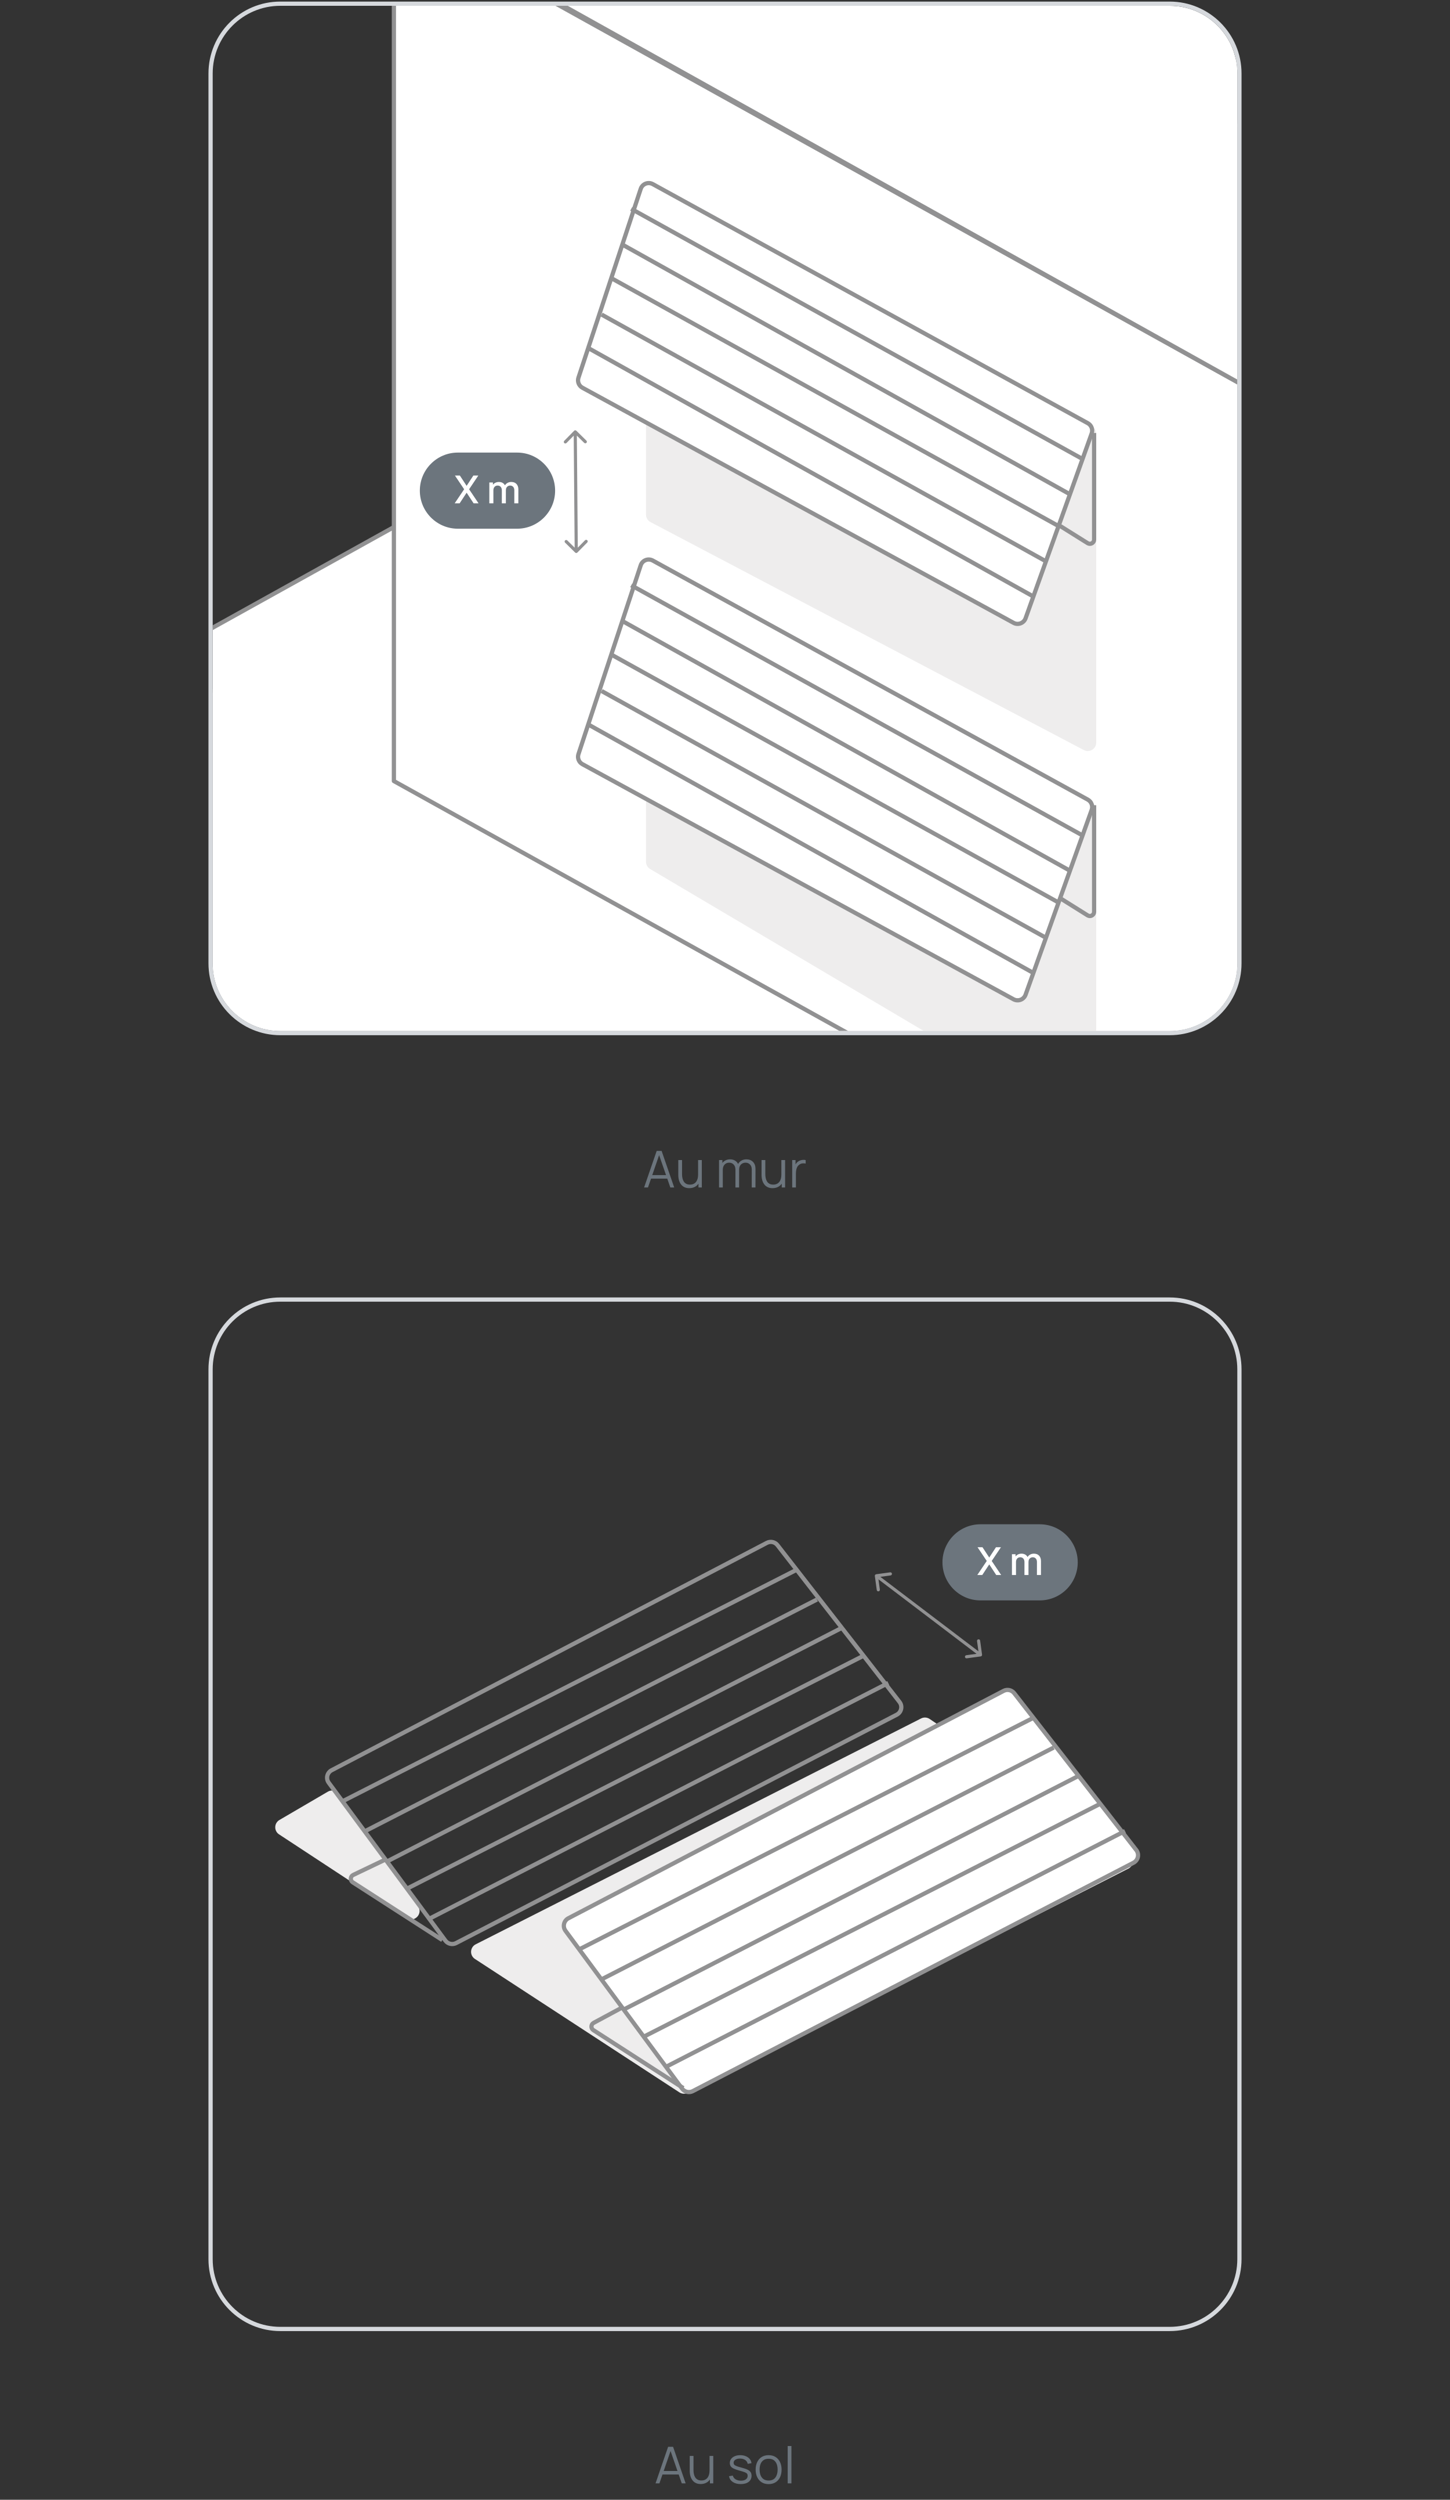 <svg xmlns="http://www.w3.org/2000/svg" fill="none" viewBox="0 0 343 591" height="591" width="343">
<rect x="0" y="0" width="343" height="591" fill="#333333" stroke="none"/>
<g clip-path="url(#clip0_7778_4878)">
<path stroke-linejoin="round" stroke-linecap="round" stroke-width="1.492" stroke="#919192" fill="white" d="M615.979 194.152L305.774 21.954L-4.416 194.152H-32.101V209.51L305.774 397.08L643.664 209.51V194.152H615.979Z"></path>
<path stroke-linejoin="round" stroke-linecap="round" stroke="#919192" fill="white" d="M305.774 6.597L643.664 194.152L305.774 381.708L-32.101 194.152L305.774 6.597Z"></path>
<path stroke-linejoin="round" stroke-linecap="round" stroke="#919192" fill="white" d="M305.774 97.607L93.175 -20.416V184.661L305.774 302.684V97.607Z"></path>
<path fill="#EEEDED" d="M259.313 102.543V175.562C259.313 177.067 257.714 178.033 256.382 177.332L153.882 123.435C153.225 123.09 152.813 122.408 152.813 121.665V46.708C152.813 45.198 154.423 44.233 155.755 44.944L219.313 78.873L258.294 100.8C258.924 101.154 259.313 101.82 259.313 102.543Z"></path>
<path stroke="#919192" fill="white" d="M239.761 147.255L137.778 91.672C136.93 91.209 136.533 90.207 136.836 89.289L151.56 44.658C151.951 43.47 153.325 42.929 154.422 43.532L257.318 100.052C258.18 100.525 258.57 101.554 258.239 102.479L242.601 146.172C242.187 147.329 240.839 147.842 239.761 147.255Z"></path>
<path stroke="#919192" d="M149.313 49.373L255.813 108.373"></path>
<path stroke="#919192" d="M147.313 57.873L253.123 116.873"></path>
<path stroke="#919192" d="M144.813 65.873L250.313 124.326"></path>
<path stroke="#919192" d="M142.313 74.373L247.313 132.655"></path>
<path stroke="#919192" d="M139.313 82.373L244.313 140.957"></path>
<path fill="#EEEDED" d="M259.313 191.543V264.366C259.313 265.915 257.628 266.876 256.295 266.088L153.795 205.454C153.186 205.094 152.813 204.44 152.813 203.733V135.708C152.813 134.198 154.423 133.233 155.755 133.944L219.313 167.873L258.294 189.8C258.924 190.154 259.313 190.82 259.313 191.543Z"></path>
<path stroke="#919192" fill="white" d="M239.761 236.255L137.778 180.672C136.93 180.209 136.533 179.207 136.836 178.289L151.56 133.658C151.951 132.47 153.325 131.929 154.422 132.531L257.318 189.052C258.18 189.525 258.57 190.554 258.239 191.479L242.601 235.172C242.187 236.329 240.839 236.842 239.761 236.255Z"></path>
<path stroke="#919192" d="M149.313 138.373L255.813 197.373"></path>
<path stroke="#919192" d="M147.313 146.873L253.123 205.873"></path>
<path stroke="#919192" d="M144.813 154.873L250.399 213.373"></path>
<path stroke="#919192" d="M142.313 163.373L247.313 221.655"></path>
<path stroke="#919192" d="M139.313 171.373L244.313 229.957"></path>
<path stroke="#919192" d="M258.813 102.373V127.569C258.813 128.354 257.949 128.833 257.283 128.417L250.813 124.373"></path>
<path stroke="#919192" d="M258.813 190.373V215.569C258.813 216.354 257.949 216.833 257.283 216.417L250.813 212.373"></path>
<path stroke-linejoin="round" stroke-linecap="round" stroke="#919192" fill="white" d="M93.175 -21.013L199.467 -117.485L305.774 -139.036L518.388 -20.416L412.081 1.12L305.774 97.606L93.175 -21.013Z"></path>
<path stroke-linejoin="round" stroke-linecap="round" stroke-width="1.492" stroke="#919192" d="M199.468 -117.486L412.082 1.119"></path>
<path fill="#919192" d="M136.337 101.834C136.191 101.691 135.956 101.692 135.812 101.839L133.472 104.219C133.328 104.365 133.33 104.6 133.476 104.743C133.622 104.887 133.857 104.885 134.001 104.739L136.081 102.623L138.197 104.704C138.343 104.848 138.578 104.846 138.722 104.7C138.865 104.553 138.863 104.319 138.717 104.175L136.337 101.834ZM136.053 130.638C136.199 130.781 136.434 130.779 136.578 130.633L138.918 128.253C139.062 128.107 139.06 127.872 138.914 127.729C138.768 127.585 138.533 127.587 138.39 127.733L136.309 129.849L134.193 127.768C134.047 127.624 133.812 127.626 133.669 127.772C133.525 127.918 133.527 128.153 133.673 128.297L136.053 130.638ZM135.706 102.102L135.942 130.376L136.684 130.37L136.448 102.096L135.706 102.102Z"></path>
<path fill="#6C757D" d="M99.313 116C99.313 111.029 103.343 107 108.313 107H122.313C127.284 107 131.313 111.029 131.313 116C131.313 120.971 127.284 125 122.313 125H108.313C103.343 125 99.313 120.971 99.313 116Z"></path>
<path fill="white" d="M107.553 119L109.793 115.674L107.612 112.429L108.78 112.429L110.382 114.866L111.975 112.429L113.147 112.429L110.966 115.674L113.202 119L112.034 119L110.382 116.486L108.726 119L107.553 119ZM121.66 119L121.665 115.929C121.665 115.573 121.574 115.296 121.391 115.099C121.209 114.898 120.968 114.798 120.67 114.798C120.488 114.798 120.32 114.84 120.168 114.925C120.019 115.007 119.898 115.132 119.803 115.299C119.712 115.464 119.666 115.671 119.666 115.92L119.206 115.687C119.199 115.341 119.272 115.036 119.425 114.775C119.58 114.513 119.79 114.311 120.054 114.168C120.319 114.022 120.615 113.949 120.944 113.949C121.476 113.949 121.889 114.109 122.181 114.428C122.473 114.747 122.619 115.172 122.619 115.701L122.614 119L121.66 119ZM115.751 119L115.751 114.072L116.6 114.072L116.6 115.496L116.71 115.496L116.71 119L115.751 119ZM118.708 119L118.713 115.947C118.713 115.588 118.621 115.307 118.439 115.103C118.26 114.899 118.018 114.798 117.713 114.798C117.412 114.798 117.169 114.901 116.983 115.108C116.801 115.315 116.71 115.585 116.71 115.92L116.253 115.628C116.253 115.306 116.331 115.018 116.486 114.766C116.641 114.513 116.851 114.314 117.116 114.168C117.38 114.022 117.68 113.949 118.015 113.949C118.364 113.949 118.663 114.023 118.909 114.172C119.155 114.318 119.342 114.524 119.47 114.788C119.601 115.053 119.666 115.36 119.666 115.71L119.662 119L118.708 119Z"></path>
</g>
<path stroke="#D6D9DD" d="M66.313 0.873C57.2 0.873 49.813 8.261 49.813 17.373V227.747C49.813 236.859 57.2 244.247 66.313 244.247H276.687C285.799 244.247 293.187 236.859 293.187 227.747V17.373C293.187 8.261 285.799 0.873 276.687 0.873H66.313Z"></path>
<path fill="#6C757D" d="M152.363 280.747L155.339 272.107H156.509L159.485 280.747H158.567L155.741 272.599H156.089L153.281 280.747H152.363ZM153.689 278.653V277.825H158.153V278.653H153.689ZM163.047 280.909C162.659 280.909 162.319 280.849 162.027 280.729C161.739 280.609 161.493 280.447 161.289 280.243C161.089 280.039 160.927 279.807 160.803 279.547C160.679 279.283 160.589 279.005 160.533 278.713C160.477 278.417 160.449 278.123 160.449 277.831V274.267H161.337V277.573C161.337 277.929 161.371 278.259 161.439 278.563C161.507 278.867 161.615 279.133 161.763 279.361C161.915 279.585 162.109 279.759 162.345 279.883C162.585 280.007 162.875 280.069 163.215 280.069C163.527 280.069 163.801 280.015 164.037 279.907C164.277 279.799 164.477 279.645 164.637 279.445C164.801 279.241 164.925 278.995 165.009 278.707C165.093 278.415 165.135 278.087 165.135 277.723L165.759 277.861C165.759 278.525 165.643 279.083 165.411 279.535C165.179 279.987 164.859 280.329 164.451 280.561C164.043 280.793 163.575 280.909 163.047 280.909ZM165.225 280.747V279.151H165.135V274.267H166.017V280.747H165.225ZM177.824 280.747L177.83 276.493C177.83 275.993 177.69 275.601 177.41 275.317C177.134 275.029 176.782 274.885 176.354 274.885C176.11 274.885 175.872 274.941 175.64 275.053C175.408 275.165 175.216 275.345 175.064 275.593C174.916 275.841 174.842 276.165 174.842 276.565L174.32 276.415C174.308 275.951 174.398 275.545 174.59 275.197C174.786 274.849 175.054 274.579 175.394 274.387C175.738 274.191 176.126 274.093 176.558 274.093C177.21 274.093 177.732 274.295 178.124 274.699C178.516 275.099 178.712 275.641 178.712 276.325L178.706 280.747H177.824ZM170.09 280.747V274.267H170.882V275.863H170.978V280.747H170.09ZM173.966 280.747L173.972 276.553C173.972 276.037 173.834 275.631 173.558 275.335C173.286 275.035 172.926 274.885 172.478 274.885C172.03 274.885 171.668 275.039 171.392 275.347C171.116 275.651 170.978 276.057 170.978 276.565L170.45 276.277C170.45 275.861 170.548 275.489 170.744 275.161C170.94 274.829 171.208 274.569 171.548 274.381C171.888 274.189 172.274 274.093 172.706 274.093C173.118 274.093 173.484 274.181 173.804 274.357C174.128 274.533 174.382 274.789 174.566 275.125C174.75 275.461 174.842 275.869 174.842 276.349L174.836 280.747H173.966ZM182.746 280.909C182.358 280.909 182.018 280.849 181.726 280.729C181.438 280.609 181.192 280.447 180.988 280.243C180.788 280.039 180.626 279.807 180.502 279.547C180.378 279.283 180.288 279.005 180.232 278.713C180.176 278.417 180.148 278.123 180.148 277.831V274.267H181.036V277.573C181.036 277.929 181.07 278.259 181.138 278.563C181.206 278.867 181.314 279.133 181.462 279.361C181.614 279.585 181.808 279.759 182.044 279.883C182.284 280.007 182.574 280.069 182.914 280.069C183.226 280.069 183.5 280.015 183.736 279.907C183.976 279.799 184.176 279.645 184.336 279.445C184.5 279.241 184.624 278.995 184.708 278.707C184.792 278.415 184.834 278.087 184.834 277.723L185.458 277.861C185.458 278.525 185.342 279.083 185.11 279.535C184.878 279.987 184.558 280.329 184.15 280.561C183.742 280.793 183.274 280.909 182.746 280.909ZM184.924 280.747V279.151H184.834V274.267H185.716V280.747H184.924ZM187.393 280.747V274.267H188.185V275.827L188.029 275.623C188.101 275.431 188.195 275.255 188.311 275.095C188.427 274.931 188.553 274.797 188.689 274.693C188.857 274.545 189.053 274.433 189.277 274.357C189.501 274.277 189.727 274.231 189.955 274.219C190.183 274.203 190.391 274.219 190.579 274.267V275.095C190.343 275.035 190.085 275.021 189.805 275.053C189.525 275.085 189.267 275.197 189.031 275.389C188.815 275.557 188.653 275.759 188.545 275.995C188.437 276.227 188.365 276.475 188.329 276.739C188.293 276.999 188.275 277.257 188.275 277.513V280.747H187.393Z"></path>
<path stroke="#D6D9DD" d="M66.313 307.247C57.2 307.247 49.813 314.634 49.813 323.747V534.12C49.813 543.233 57.2 550.62 66.313 550.62H276.687C285.799 550.62 293.187 543.233 293.187 534.12V323.747C293.187 314.634 285.799 307.247 276.687 307.247H66.313Z"></path>
<path fill="#6C757D" d="M222.94 369.373C222.94 364.403 226.969 360.373 231.94 360.373H245.94C250.911 360.373 254.94 364.403 254.94 369.373C254.94 374.344 250.911 378.373 245.94 378.373H231.94C226.969 378.373 222.94 374.344 222.94 369.373Z"></path>
<path fill="white" d="M231.18 372.373L233.42 369.047L231.239 365.803L232.407 365.803L234.009 368.239L235.601 365.803L236.774 365.803L234.593 369.047L236.829 372.373L235.661 372.373L234.009 369.859L232.352 372.373L231.18 372.373ZM245.287 372.373L245.292 369.302C245.292 368.947 245.2 368.67 245.018 368.472C244.835 368.271 244.595 368.171 244.297 368.171C244.114 368.171 243.947 368.213 243.795 368.299C243.646 368.381 243.524 368.505 243.43 368.673C243.339 368.837 243.293 369.044 243.293 369.293L242.832 369.061C242.826 368.714 242.899 368.41 243.051 368.148C243.206 367.886 243.416 367.684 243.681 367.541C243.946 367.395 244.242 367.322 244.571 367.322C245.103 367.322 245.515 367.482 245.807 367.801C246.099 368.121 246.245 368.545 246.245 369.074L246.241 372.373L245.287 372.373ZM239.378 372.373L239.378 367.445L240.227 367.445L240.227 368.869L240.336 368.869L240.336 372.373L239.378 372.373ZM242.335 372.373L242.339 369.321C242.339 368.962 242.248 368.68 242.066 368.477C241.886 368.273 241.644 368.171 241.34 368.171C241.039 368.171 240.796 368.274 240.61 368.481C240.428 368.688 240.336 368.959 240.336 369.293L239.88 369.001C239.88 368.679 239.958 368.391 240.113 368.139C240.268 367.886 240.478 367.687 240.742 367.541C241.007 367.395 241.307 367.322 241.641 367.322C241.991 367.322 242.289 367.397 242.536 367.546C242.782 367.692 242.969 367.897 243.097 368.162C243.228 368.426 243.293 368.734 243.293 369.083L243.289 372.373L242.335 372.373Z"></path>
<path fill="#919192" d="M207.263 372.188C207.06 372.216 206.918 372.403 206.946 372.606L207.399 375.913C207.427 376.116 207.614 376.258 207.817 376.23C208.02 376.203 208.162 376.015 208.134 375.812L207.731 372.873L210.671 372.47C210.874 372.442 211.016 372.255 210.988 372.052C210.96 371.849 210.773 371.707 210.57 371.735L207.263 372.188ZM231.99 391.614C232.193 391.586 232.335 391.399 232.307 391.196L231.854 387.889C231.826 387.686 231.639 387.544 231.436 387.572C231.233 387.599 231.091 387.786 231.119 387.989L231.522 390.929L228.582 391.332C228.379 391.36 228.237 391.547 228.265 391.75C228.293 391.953 228.48 392.095 228.683 392.067L231.99 391.614ZM207.089 372.851L231.716 391.542L232.164 390.951L207.537 372.26L207.089 372.851Z"></path>
<path fill="#EEEDED" d="M66.099 430.285L77.561 423.589C78.457 423.065 79.606 423.314 80.204 424.163L98.877 450.647C100.149 452.451 97.99 454.683 96.144 453.471L66.01 433.684C64.77 432.869 64.818 431.034 66.099 430.285Z"></path>
<path stroke="#919192" d="M78.453 418.522L181.409 364.764C182.265 364.317 183.319 364.546 183.913 365.309L212.785 402.391C213.554 403.378 213.238 404.82 212.127 405.395L107.883 459.39C107.011 459.842 105.939 459.593 105.355 458.803L77.77 421.484C77.04 420.497 77.364 419.091 78.453 418.522Z"></path>
<path stroke="#919192" d="M210.12 397.899L101.81 453.507"></path>
<path stroke="#919192" d="M204.173 391.505L96.44 446.441"></path>
<path stroke="#919192" d="M198.92 384.974L91.605 440.064"></path>
<path stroke="#919192" d="M193.252 378.164L86.296 432.965"></path>
<path stroke="#919192" d="M188.278 371.217L80.94 425.917"></path>
<path fill="#EEEDED" d="M112.53 459.68L217.89 406.279C218.538 405.95 219.313 405.999 219.915 406.406L267.13 438.345C268.392 439.199 268.274 441.094 266.916 441.785L162.706 494.787C162.068 495.112 161.306 495.071 160.706 494.68L112.342 463.139C111.052 462.298 111.157 460.376 112.53 459.68Z"></path>
<path stroke="#919192" fill="white" d="M134.453 453.522L237.409 399.764C238.265 399.317 239.319 399.546 239.913 400.309L268.785 437.391C269.554 438.378 269.238 439.82 268.127 440.395L163.883 494.39C163.011 494.842 161.939 494.593 161.355 493.803L133.77 456.484C133.04 455.497 133.364 454.091 134.453 453.522Z"></path>
<path stroke="#919192" d="M266.12 432.899L157.81 488.507"></path>
<path stroke="#919192" d="M260.173 426.505L152.44 481.441"></path>
<path stroke="#919192" d="M254.92 419.974L147.44 475.148"></path>
<path stroke="#919192" d="M249.252 413.164L142.223 468.002"></path>
<path stroke="#919192" d="M244.278 406.217L136.94 460.917"></path>
<path stroke="#919192" d="M161.638 493.673L140.365 479.97C139.725 479.557 139.762 478.609 140.433 478.248L146.94 474.747"></path>
<path stroke="#919192" d="M104.638 458.673L83.446 445.022C82.788 444.598 82.85 443.616 83.556 443.279L90.94 439.747"></path>
<path fill="#6C757D" d="M155.07 587.12L158.046 578.48H159.216L162.192 587.12H161.274L158.448 578.972H158.796L155.988 587.12H155.07ZM156.396 585.026V584.198H160.86V585.026H156.396ZM165.754 587.282C165.366 587.282 165.026 587.222 164.734 587.102C164.446 586.982 164.2 586.82 163.996 586.616C163.796 586.412 163.634 586.18 163.51 585.92C163.386 585.656 163.296 585.378 163.24 585.086C163.184 584.79 163.156 584.496 163.156 584.204V580.64H164.044V583.946C164.044 584.302 164.078 584.632 164.146 584.936C164.214 585.24 164.322 585.506 164.47 585.734C164.622 585.958 164.816 586.132 165.052 586.256C165.292 586.38 165.582 586.442 165.922 586.442C166.234 586.442 166.508 586.388 166.744 586.28C166.984 586.172 167.184 586.018 167.344 585.818C167.508 585.614 167.632 585.368 167.716 585.08C167.8 584.788 167.842 584.46 167.842 584.096L168.466 584.234C168.466 584.898 168.35 585.456 168.118 585.908C167.886 586.36 167.566 586.702 167.158 586.934C166.75 587.166 166.282 587.282 165.754 587.282ZM167.932 587.12V585.524H167.842V580.64H168.724V587.12H167.932ZM175.221 587.294C174.461 587.294 173.835 587.13 173.343 586.802C172.855 586.474 172.555 586.018 172.443 585.434L173.343 585.284C173.439 585.652 173.657 585.946 173.997 586.166C174.341 586.382 174.765 586.49 175.269 586.49C175.761 586.49 176.149 586.388 176.433 586.184C176.717 585.976 176.859 585.694 176.859 585.338C176.859 585.138 176.813 584.976 176.721 584.852C176.633 584.724 176.451 584.606 176.175 584.498C175.899 584.39 175.487 584.262 174.939 584.114C174.351 583.954 173.891 583.794 173.559 583.634C173.227 583.474 172.991 583.29 172.851 583.082C172.711 582.87 172.641 582.612 172.641 582.308C172.641 581.94 172.745 581.618 172.953 581.342C173.161 581.062 173.449 580.846 173.817 580.694C174.185 580.538 174.613 580.46 175.101 580.46C175.589 580.46 176.025 580.54 176.409 580.7C176.797 580.856 177.109 581.076 177.345 581.36C177.581 581.644 177.721 581.974 177.765 582.35L176.865 582.512C176.805 582.132 176.615 581.832 176.295 581.612C175.979 581.388 175.577 581.272 175.089 581.264C174.629 581.252 174.255 581.34 173.967 581.528C173.679 581.712 173.535 581.958 173.535 582.266C173.535 582.438 173.587 582.586 173.691 582.71C173.795 582.83 173.983 582.944 174.255 583.052C174.531 583.16 174.923 583.278 175.431 583.406C176.027 583.558 176.495 583.718 176.835 583.886C177.175 584.054 177.417 584.252 177.561 584.48C177.705 584.708 177.777 584.99 177.777 585.326C177.777 585.938 177.549 586.42 177.093 586.772C176.641 587.12 176.017 587.294 175.221 587.294ZM181.814 587.3C181.17 587.3 180.62 587.154 180.164 586.862C179.708 586.57 179.358 586.166 179.114 585.65C178.87 585.134 178.748 584.542 178.748 583.874C178.748 583.194 178.872 582.598 179.12 582.086C179.368 581.574 179.72 581.176 180.176 580.892C180.636 580.604 181.182 580.46 181.814 580.46C182.462 580.46 183.014 580.606 183.47 580.898C183.93 581.186 184.28 581.588 184.52 582.104C184.764 582.616 184.886 583.206 184.886 583.874C184.886 584.554 184.764 585.152 184.52 585.668C184.276 586.18 183.924 586.58 183.464 586.868C183.004 587.156 182.454 587.3 181.814 587.3ZM181.814 586.454C182.534 586.454 183.07 586.216 183.422 585.74C183.774 585.26 183.95 584.638 183.95 583.874C183.95 583.09 183.772 582.466 183.416 582.002C183.064 581.538 182.53 581.306 181.814 581.306C181.33 581.306 180.93 581.416 180.614 581.636C180.302 581.852 180.068 582.154 179.912 582.542C179.76 582.926 179.684 583.37 179.684 583.874C179.684 584.654 179.864 585.28 180.224 585.752C180.584 586.22 181.114 586.454 181.814 586.454ZM186.329 587.12V578.3H187.211V587.12H186.329Z"></path>
<defs>
<clipPath id="clip0_7778_4878">
<path fill="white" d="M50.313 17.373C50.313 8.537 57.477 1.373 66.313 1.373H276.687C285.523 1.373 292.687 8.537 292.687 17.373V227.747C292.687 236.583 285.523 243.747 276.687 243.747H66.313C57.477 243.747 50.313 236.583 50.313 227.747V17.373Z"></path>
</clipPath>
</defs>
</svg>
